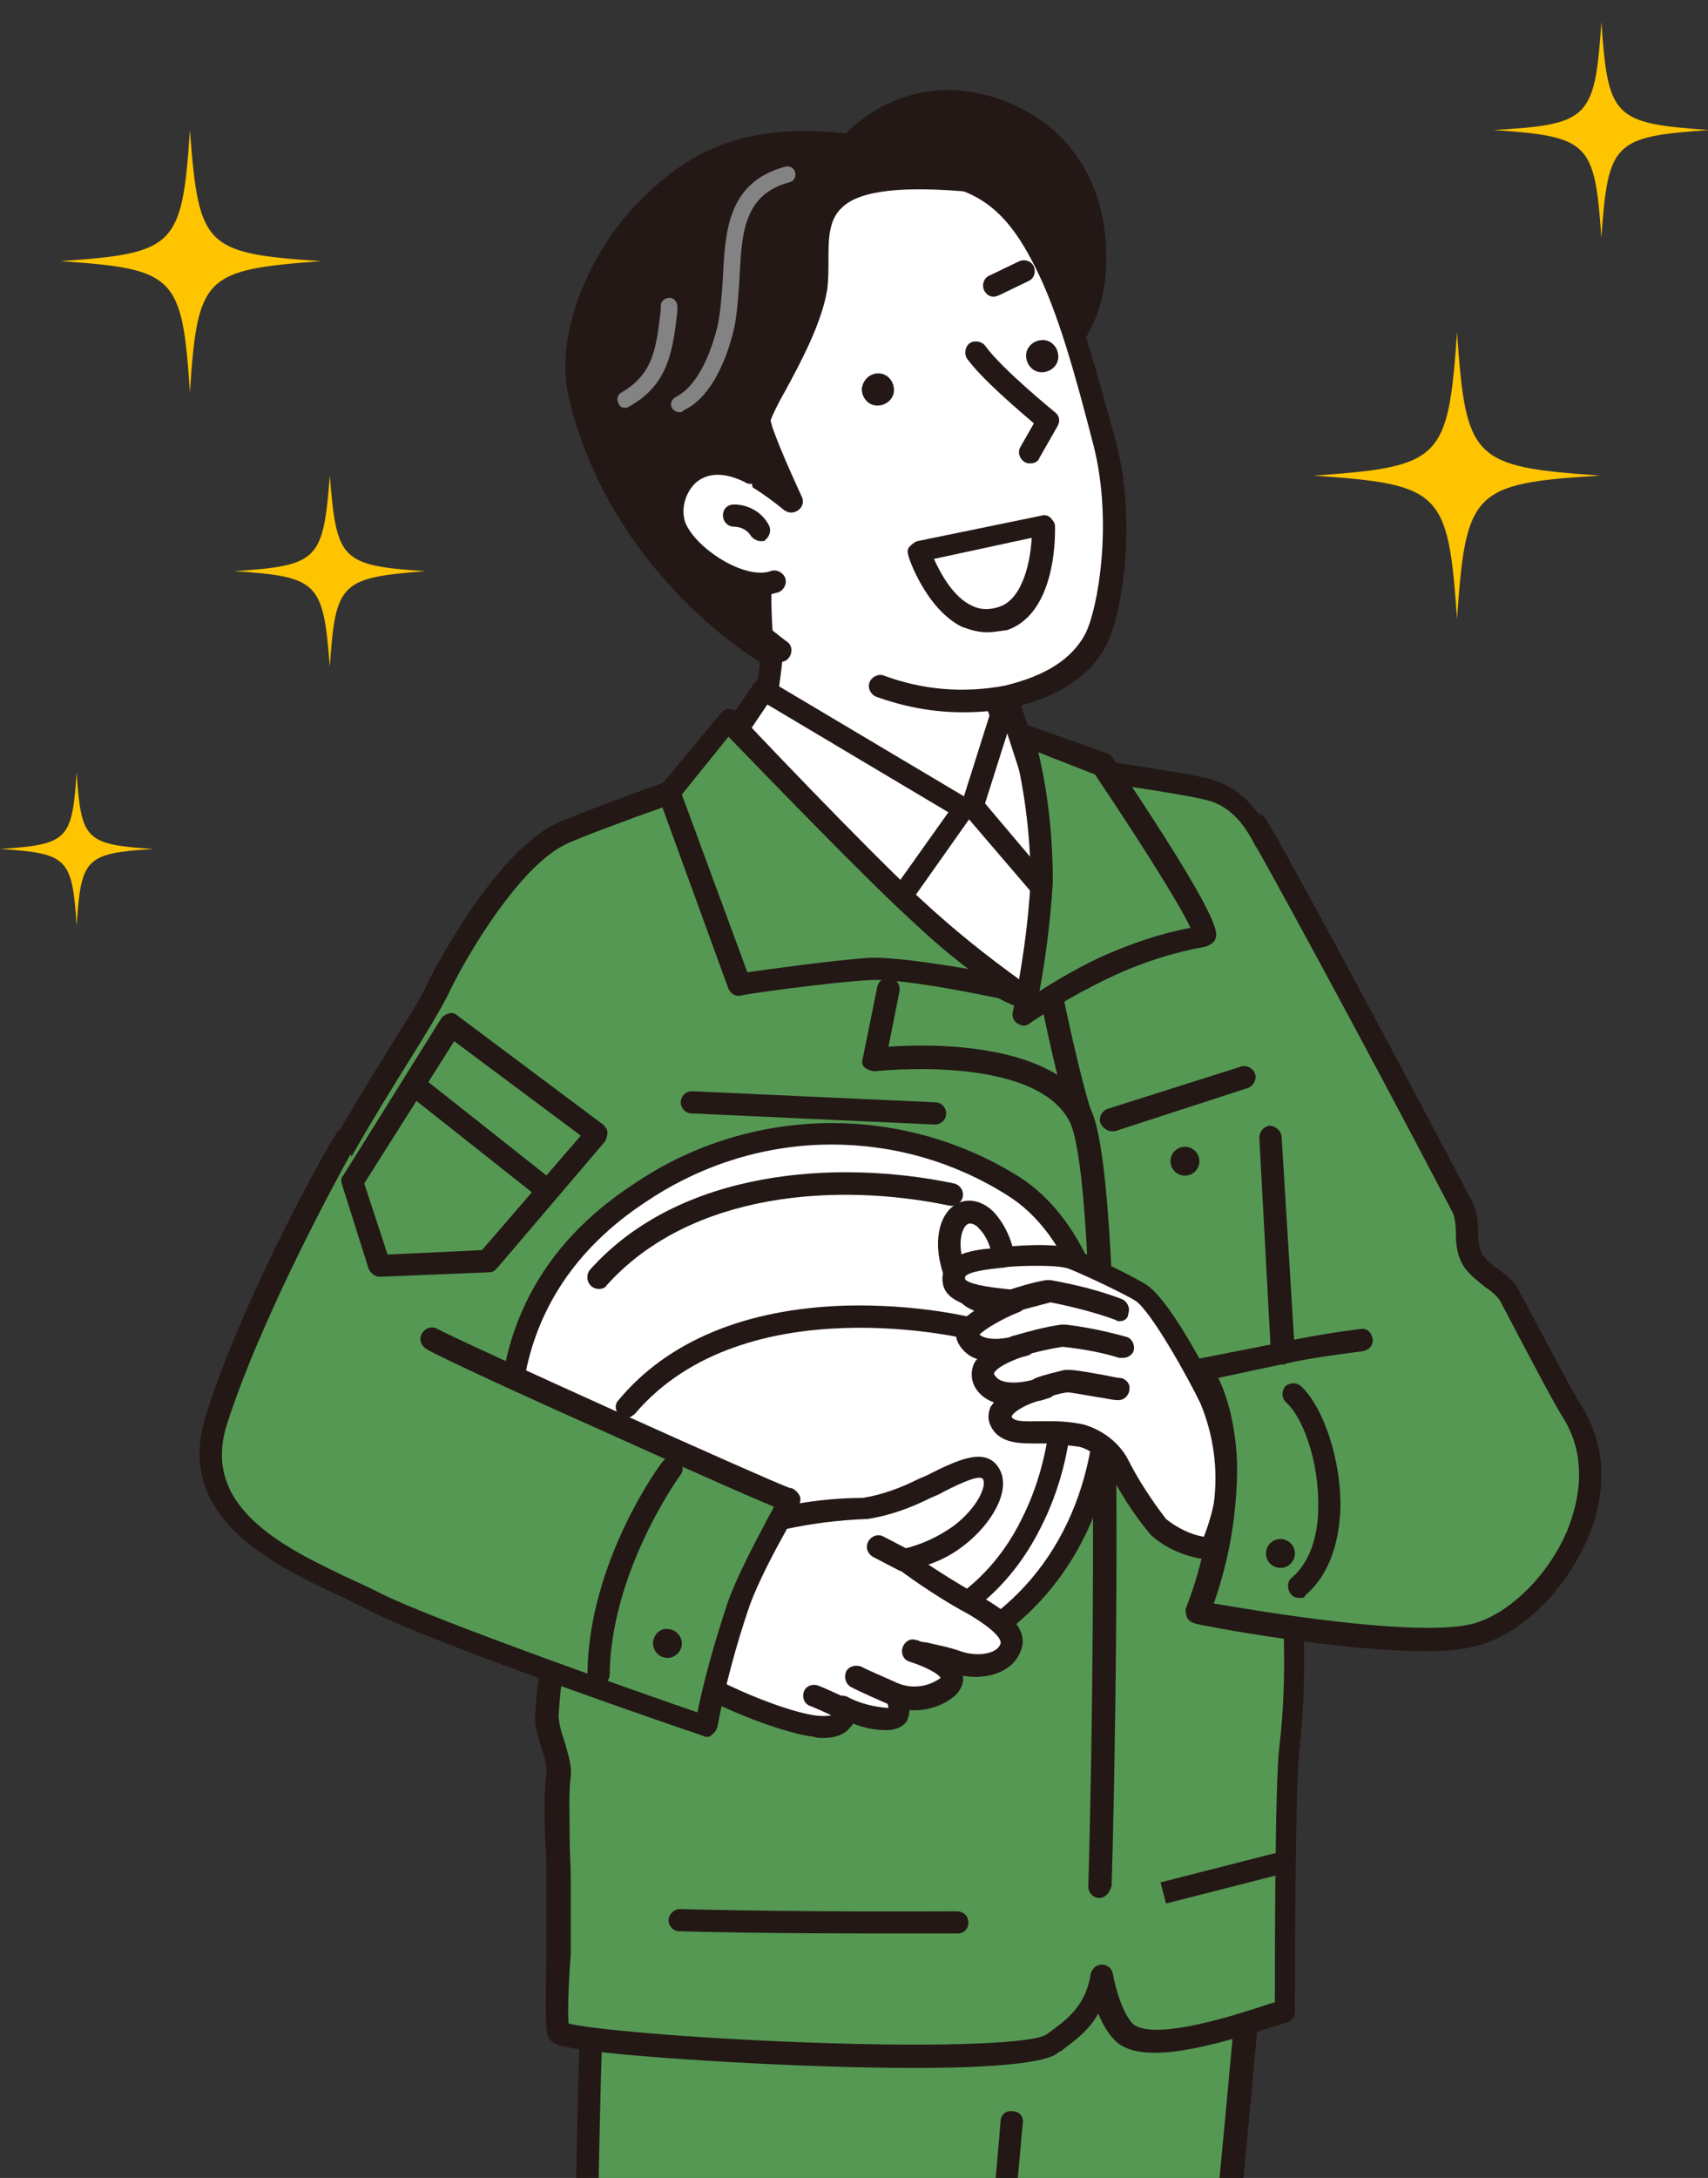 <?xml version="1.0" encoding="utf-8"?>
<!-- Generator: Adobe Illustrator 28.2.0, SVG Export Plug-In . SVG Version: 6.00 Build 0)  -->
<svg version="1.1" id="レイヤー_1" xmlns="http://www.w3.org/2000/svg" xmlns:xlink="http://www.w3.org/1999/xlink" x="0px"
	 y="0px" viewBox="0 0 153.8 196" style="enable-background:new 0 0 153.8 196;" xml:space="preserve">
<rect x="0" y="0" width="153.8" height="196" fill="#333333" stroke="none"/>
<style type="text/css">
	.st0{fill:#FFC400;}
	.st1{clip-path:url(#SVGID_00000055704707015888725850000005241590916847720121_);}
	.st2{fill:#559853;}
	.st3{fill:#231815;}
	.st4{fill:#FFFFFF;}
	.st5{fill:#F9BE00;}
	.st6{fill:#838383;}
</style>
<g id="グループ_2796" transform="translate(8)">
	<path id="パス_2869" class="st0" d="M110.3,42.8c11.5,0.8,12.1,1.4,12.9,12.9c0.8-11.5,1.4-12.2,12.9-12.9
		c-11.5-0.8-12.1-1.4-12.9-12.9C122.4,41.4,121.8,42,110.3,42.8"/>
	<path id="パス_2871" class="st0" d="M13.1,51.4c7.6,0.5,8,1,8.6,8.6c0.5-7.6,1-8,8.6-8.6c-7.6-0.5-8-1-8.6-8.6
		C21.1,50.4,20.7,50.9,13.1,51.4"/>
	<path id="パス_2872" class="st0" d="M-8,76.4c6.1,0.4,6.5,0.8,6.9,6.9c0.4-6.1,0.8-6.5,6.9-6.9c-6.1-0.4-6.5-0.8-6.9-6.9
		C-1.5,75.6-1.9,76-8,76.4"/>
	<path id="パス_2873" class="st0" d="M-2.6,23.5C7.8,24.2,8.4,24.8,9.1,35.3c0.7-10.5,1.3-11,11.8-11.8
		c-10.5-0.7-11-1.3-11.8-11.8C8.4,22.2,7.8,22.8-2.6,23.5"/>
	<path id="パス_2874" class="st0" d="M126.5,11.7c8.6,0.6,9.1,1.1,9.7,9.7c0.6-8.6,1.1-9.1,9.7-9.7c-8.6-0.6-9.1-1.1-9.7-9.7
		C135.6,10.7,135.1,11.2,126.5,11.7"/>
	<g id="グループ_2733" transform="translate(7.399 0)">
		<g>
			<defs>
				<rect id="SVGID_1_" x="0" width="138.1" height="196.1"/>
			</defs>
			<clipPath id="SVGID_00000147196417347592740630000015628898483559592880_">
				<use xlink:href="#SVGID_1_"  style="overflow:visible;"/>
			</clipPath>
			
				<g id="グループ_2732" transform="translate(0)" style="clip-path:url(#SVGID_00000147196417347592740630000015628898483559592880_);">
				<path id="パス_2948" class="st2" d="M98.3,164.4c-1.3,16-3.7,41.6-4.5,47.1l-56.5,0.1c0,0,0.2-36.9,1.6-45.1L98.3,164.4z"/>
				<path class="st3" d="M37.3,212.6c-0.3,0-0.5-0.1-0.7-0.3c-0.2-0.2-0.3-0.4-0.3-0.7c0-1.5,0.2-37.1,1.6-45.3
					c0.1-0.5,0.5-0.8,1-0.8l59.4-2c0.3,0,0.6,0.1,0.8,0.3c0.2,0.2,0.3,0.5,0.3,0.8c-1.3,15.5-3.7,41.6-4.5,47.1
					c-0.1,0.5-0.5,0.9-1,0.9L37.3,212.6C37.3,212.6,37.3,212.6,37.3,212.6z M39.8,167.4c-1.2,8.5-1.4,37.4-1.5,43.1l54.6-0.1
					c0.9-6.8,3-30.2,4.3-45L39.8,167.4z"/>
				<path id="パス_2950" class="st2" d="M10.3,129.4c3.5,3.4,25.1,14.9,25.1,14.9c-0.9,3.3-1.5,6.6-1.7,10c-0.1,1.5,1.2,3.9,1,5.4
					c-0.3,2.4,0,5.4,0,9.6c0,6.1-0.2,13.1,0.1,13.6c1,1.4,41.7,3.5,44.5,1.1c1.1-0.9,3.8-2.3,4.3-6.1c0.6,3.1,1.6,4.8,2.3,5.3
					c2.9,2.2,13-1.7,14.3-2.1c0,0,0-20.1,0.4-23.6c1-8.2,0-16.2-0.2-19.6c-1-20.5,1.2-34.8,0.6-40.4c0.3-8.7,0.1-23.9-7.3-26.3
					c-2.8-0.9-21.4-3.3-21.4-3.3s12.1,9.4,4.4,21.8c-3-1.5-6.1-2.2-9.7-6.9C58.5,71.4,58,67,58,67c-4.4,1.1-20.7,7-22.9,8.1
					c-4.7,2.3-9.5,10.8-11.1,14C21,95.2,1.7,120.8,10.3,129.4"/>
				<path class="st3" d="M67,186.1c-10.5,0-24.2-0.9-28.9-1.5c-3.3-0.4-3.7-0.7-4-1.1c-0.4-0.5-0.4-1.4-0.3-7.7c0-2,0-4.3,0-6.4
					c0-1.3,0-2.6-0.1-3.7c-0.1-2.4-0.1-4.4,0.1-6.1c0.1-0.6-0.2-1.6-0.5-2.5c-0.3-1-0.6-2-0.5-2.9c0.2-3.2,0.7-6.3,1.5-9.4
					c-3.8-2-21.4-11.5-24.7-14.7l0,0c-7.6-7.5,3.6-25.3,10.2-36c1.5-2.4,2.7-4.3,3.2-5.4c0.2-0.5,5.8-11.6,11.5-14.5
					c2.2-1.1,18.5-7,23.1-8.2c0.3-0.1,0.6,0,0.8,0.1c0.2,0.2,0.4,0.4,0.4,0.7c0,0,0.6,4.5,8.9,15.3c2.7,3.6,5.2,4.7,7.6,5.8
					c0.3,0.1,0.7,0.3,1,0.5c2.5-4.5,2.6-9.2,0.2-13.7c-1.9-3.7-4.8-6-4.9-6c-0.4-0.3-0.5-0.8-0.3-1.2s0.6-0.7,1-0.6
					c0.8,0.1,18.8,2.4,21.6,3.3c5.9,1.9,8.5,10.8,8,27.2c0.2,2.3,0,5.7-0.2,10.5c-0.4,7.4-1,17.4-0.3,29.9c0,0.7,0.1,1.5,0.2,2.4
					c0.3,4,0.8,10.6,0,17.3c-0.4,3.5-0.4,23.3-0.4,23.5c0,0.5-0.3,0.9-0.7,1c-0.2,0-0.5,0.2-1,0.3c-5.6,1.8-11.6,3.5-14.2,1.6
					c-0.6-0.5-1.3-1.4-1.8-2.7c-0.9,1.6-2.2,2.5-3,3.1c-0.2,0.2-0.4,0.3-0.6,0.4C78.9,185.7,73.6,186.1,67,186.1z M35.8,182.1
					c1.9,0.5,10.6,1.3,21.3,1.7c13.5,0.5,20.7,0,21.7-0.7c0.2-0.1,0.4-0.3,0.7-0.5c1.2-0.9,2.9-2.2,3.3-4.9c0.1-0.5,0.5-0.9,1-0.9
					c0.5,0,0.9,0.3,1,0.8c0.6,3.1,1.6,4.4,1.9,4.6c1.4,1,5.5,0.4,12.3-1.9c0.1,0,0.3-0.1,0.4-0.1c0-3.7,0-19.8,0.4-23
					c0.8-6.5,0.3-13,0-16.9c-0.1-1-0.1-1.8-0.2-2.5c-0.6-12.5-0.1-22.7,0.4-30.1c0.3-4.5,0.5-8.1,0.2-10.2c0,0,0-0.1,0-0.1
					c0.5-15.2-1.8-23.8-6.6-25.3c-1.8-0.6-12-2-18.2-2.9c1,1.1,2.1,2.6,3.1,4.4c2,3.8,3.5,9.8-0.7,16.6c-0.3,0.4-0.8,0.6-1.3,0.4
					c-0.6-0.3-1.1-0.6-1.7-0.8c-2.5-1.1-5.3-2.4-8.3-6.4c-6.4-8.4-8.4-13.1-9-15.1C51.9,69.8,37.5,75,35.5,76
					c-4.1,2-8.8,9.8-10.6,13.6c-0.6,1.2-1.8,3.2-3.3,5.6c-5.9,9.5-17,27.2-10.5,33.5l0,0c2.7,2.6,17.5,10.8,24.9,14.7
					c0.4,0.2,0.6,0.7,0.5,1.2c-0.9,3.2-1.4,6.5-1.6,9.8c0,0.5,0.2,1.4,0.5,2.2c0.3,1.1,0.7,2.2,0.6,3.2c-0.2,1.6-0.1,3.4-0.1,5.8
					c0,1.1,0.1,2.4,0.1,3.7c0,2.2,0,4.4,0,6.5C35.8,178.3,35.7,181.1,35.8,182.1z M35.9,182.4L35.9,182.4L35.9,182.4z"/>
				<path id="パス_2952" class="st4" d="M54.5,54.3c-0.1,3.9-0.6,7.8-1.4,11.7c-1.3,5.5,1.2,7.6,1.2,7.6S74.5,90,76.8,89.7
					c8.1-1.2,5.8-18.2,5.8-18.2s-3.9,1-7.1-5.4c-2.9-6-2.1-11.7-2.4-11.7"/>
				<path class="st3" d="M76.8,90.7c-2.7,0-15.6-10.2-23.2-16.3c-0.1-0.1-2.9-2.6-1.5-8.6c0.7-3.7,1.2-7.6,1.3-11.5c0-0.6,0.5-1,1-1
					c0.6,0,1,0.5,1,1c-0.1,4-0.6,7.9-1.4,11.8c-1.1,4.8,0.8,6.6,0.9,6.7c9.4,7.6,20.1,15.7,21.8,15.9c5.4-0.8,5.5-11.2,5-16.2
					c-1.6-0.1-4.6-1-7.1-6c-2.3-4.7-2.4-9.2-2.4-11.2c0-0.2,0-0.4,0-0.6c0-0.1-0.1-0.2-0.1-0.4c0-0.6,0.4-1,1-1
					c1.1,0,1.1,1.1,1.1,1.9c0,1.8,0.1,6,2.2,10.3c2.7,5.5,5.8,4.9,5.9,4.8c0.3-0.1,0.6,0,0.8,0.1c0.2,0.2,0.4,0.4,0.4,0.7
					c0.1,0.7,2.4,18-6.6,19.3C76.9,90.7,76.9,90.7,76.8,90.7z M72.9,55.4c0.1,0,0.2,0,0.3,0C73,55.4,73,55.4,72.9,55.4z"/>
				<path id="パス_2954" class="st5" d="M37.3,120.9l11.3,5.3L40,145.4l-7.1-3.9"/>
				<path class="st3" d="M40,146.4c-0.2,0-0.3,0-0.5-0.1l-7.1-3.9c-0.5-0.3-0.7-0.9-0.4-1.4c0.3-0.5,0.9-0.7,1.4-0.4l6.2,3.4
					l7.8-17.3l-10.5-4.9c-0.5-0.2-0.7-0.8-0.5-1.3c0.2-0.5,0.8-0.7,1.3-0.5l11.3,5.3c0.5,0.2,0.7,0.8,0.5,1.3l-8.6,19.2
					c-0.1,0.3-0.3,0.5-0.6,0.5C40.2,146.4,40.1,146.4,40,146.4z"/>
				<path class="st3" d="M68.8,101.2C68.8,101.2,68.8,101.2,68.8,101.2l-21.9-1c-0.6,0-1-0.5-1-1c0-0.6,0.5-1,1-1l21.9,1
					c0.6,0,1,0.5,1,1C69.8,100.8,69.3,101.2,68.8,101.2z"/>
				<path class="st3" d="M84.7,101.8c-0.4,0-0.8-0.3-1-0.7c-0.2-0.5,0.1-1.1,0.6-1.3L96.3,96c0.5-0.2,1.1,0.1,1.3,0.6
					c0.2,0.5-0.1,1.1-0.6,1.3L85,101.8C84.9,101.8,84.8,101.8,84.7,101.8z"/>
				<path class="st3" d="M66.6,174c-5,0-13.5,0-20.8-0.2c-0.6,0-1-0.5-1-1s0.5-1,1-1c11.1,0.3,24.9,0.2,25,0.2c0,0,0,0,0,0
					c0.5,0,1,0.4,1,1c0,0.6-0.4,1-1,1C70.7,174,69.1,174,66.6,174z"/>
				<path class="st3" d="M89.6,171.3l-0.5-1.9c0,0,9-2.3,10.2-2.6c0.5-0.1,1.1,0.2,1.2,0.7c0.1,0.5-0.2,1.1-0.7,1.2
					C98.6,169,89.6,171.3,89.6,171.3z"/>
				<path class="st3" d="M73.6,212.6c-0.1,0-0.1,0-0.2,0c-0.5-0.1-0.9-0.6-0.8-1.2c0.8-4.8,2.1-20.4,2.1-20.5c0-0.6,0.5-1,1.1-0.9
					c0.6,0,1,0.5,0.9,1.1c-0.1,0.6-1.3,15.8-2.1,20.7C74.5,212.2,74.1,212.6,73.6,212.6z"/>
				<path class="st3" d="M30.4,140.9c-0.2,0-0.3,0-0.5-0.1c-0.5-0.2-0.7-0.9-0.4-1.3l7.4-14.5c0.2-0.5,0.9-0.7,1.3-0.4
					c0.5,0.2,0.7,0.9,0.4,1.3l-7.4,14.5C31.2,140.7,30.8,140.9,30.4,140.9z"/>
				<path id="パス_2959" class="st4" d="M35.6,138.7c0,1.1,0.9,2.1,2.1,2.1c1.1,0,2.1-0.9,2.1-2.1s-0.9-2.1-2.1-2.1l0,0
					C36.6,136.7,35.6,137.6,35.6,138.7"/>
				<path class="st3" d="M37.7,141.8c-1.7,0-3.1-1.4-3.1-3.1s1.4-3.1,3.1-3.1c1.7,0,3.1,1.4,3.1,3.1S39.4,141.8,37.7,141.8z
					 M37.7,137.7c-0.6,0-1.1,0.5-1.1,1.1c0,0.6,0.5,1.1,1.1,1.1s1.1-0.5,1.1-1.1C38.7,138.1,38.3,137.7,37.7,137.7z"/>
				<path class="st3" d="M83.6,170.8C83.5,170.8,83.5,170.8,83.6,170.8c-0.6,0-1-0.5-1-1c0.5-17.3,1.1-63.5-1.7-68.9
					c-3.2-6.1-17.4-4.5-17.5-4.5c-0.3,0-0.6-0.1-0.9-0.3s-0.3-0.6-0.2-0.9l1.3-6.4c0.1-0.5,0.6-0.9,1.2-0.8c0.5,0.1,0.9,0.6,0.8,1.2
					l-1,5c3.9-0.3,15-0.4,18.2,5.6c3.6,6.9,2,67.3,1.9,69.9C84.5,170.4,84.1,170.8,83.6,170.8z"/>
				<path id="パス_2961" class="st4" d="M53.4,62.1l18,10.7l-7.7,10.9L49.5,67.8L53.4,62.1z"/>
				<path class="st3" d="M63.7,84.7c-0.3,0-0.6-0.1-0.7-0.3L48.7,68.4c-0.3-0.3-0.3-0.9-0.1-1.2l3.9-5.7c0.3-0.4,0.9-0.6,1.3-0.3
					l18,10.7c0.2,0.1,0.4,0.4,0.5,0.7c0.1,0.3,0,0.6-0.2,0.8l-7.7,10.9C64.3,84.5,64,84.6,63.7,84.7C63.7,84.7,63.7,84.7,63.7,84.7z
					 M50.8,67.7l12.8,14.4l6.4-9l-16.3-9.7L50.8,67.7z"/>
				<path id="パス_2963" class="st4" d="M75.2,62.7l-3.1,9.8l7.8,9.1l-2.4-12.2L75.2,62.7z"/>
				<path class="st3" d="M80,82.7c-0.3,0-0.6-0.1-0.8-0.4l-7.8-9.1c-0.2-0.3-0.3-0.6-0.2-0.9l3.1-9.8c0.1-0.4,0.5-0.7,0.9-0.7
					c0.5,0,0.8,0.3,1,0.7l2.3,6.8c0,0,0,0.1,0,0.1l2.4,12.2c0.1,0.4-0.1,0.9-0.5,1.1C80.2,82.7,80.1,82.7,80,82.7z M73.3,72.3
					l4.9,5.8l-1.7-8.4L75.3,66L73.3,72.3z"/>
				<path id="パス_2965" class="st2" d="M51.2,88.6l-6.3-17.3l5.4-6.5c0,0,12.3,12.8,16.6,16.8c2.9,2.7,6,5.2,9.2,7.5
					c0,0-9.5-2.1-13.2-1.9S51.2,88.6,51.2,88.6"/>
				<path class="st3" d="M76,90.1c-0.1,0-0.1,0-0.2,0c-0.1,0-9.4-2.1-12.9-1.9c-3.6,0.2-11.5,1.3-11.6,1.4c-0.5,0.1-0.9-0.2-1.1-0.6
					l-6.3-17.3c-0.1-0.3-0.1-0.7,0.2-1l5.4-6.5c0.2-0.2,0.4-0.4,0.7-0.4c0.3,0,0.6,0.1,0.8,0.3C51,64.2,63.2,77,67.5,80.9
					c2.9,2.7,5.9,5.1,9.1,7.4c0.4,0.3,0.5,0.8,0.3,1.2C76.8,89.9,76.4,90.1,76,90.1z M46,71.5l5.9,16c2.1-0.3,7.9-1.1,10.9-1.3
					c2.1-0.1,6,0.5,9,1c-2-1.5-3.9-3.2-5.7-4.9c-3.7-3.4-13.1-13.1-15.9-16L46,71.5z"/>
				<path id="パス_2967" class="st2" d="M78.4,79.3c0-4.4-0.6-8.9-1.7-13.2l7.3,2.6c0,0,10.4,15.4,9,15.4
					c-2.9,0.5-5.8,1.4-8.5,2.6c-2.7,1.3-5.3,2.7-7.7,4.4C77.6,87.4,78.2,83.3,78.4,79.3"/>
				<path class="st3" d="M76.8,92.3c-0.2,0-0.4-0.1-0.6-0.2c-0.3-0.2-0.5-0.6-0.4-1c0.8-3.9,1.4-7.9,1.6-11.8
					c0-4.3-0.6-8.7-1.7-12.9c-0.1-0.4,0-0.7,0.3-1s0.7-0.3,1-0.2l7.3,2.6c0.2,0.1,0.4,0.2,0.5,0.4c10,14.9,9.5,15.8,9.2,16.4
					c-0.2,0.3-0.5,0.5-0.9,0.6c-2.8,0.5-5.6,1.4-8.2,2.6c-2.6,1.2-5.2,2.7-7.6,4.3C77.2,92.2,77,92.3,76.8,92.3z M78.1,67.7
					c0.9,3.8,1.3,7.7,1.3,11.6c0,0,0,0,0,0.1c-0.2,3.3-0.6,6.6-1.2,9.8c1.9-1.2,3.8-2.3,5.8-3.2c2.5-1.1,5.1-2,7.8-2.5
					c-1-2.2-4.9-8.3-8.6-13.8L78.1,67.7z M78.4,79.3L78.4,79.3L78.4,79.3z"/>
				<path id="パス_2969" class="st5" d="M79.4,90.7c0,0,1.5,7.1,2.4,9.8"/>
				<path class="st3" d="M81.8,101.4c-0.4,0-0.8-0.3-0.9-0.7c-0.9-2.7-2.4-9.6-2.4-9.9c-0.1-0.5,0.2-1.1,0.8-1.2
					c0.5-0.1,1.1,0.2,1.2,0.8c0,0.1,1.5,7.1,2.4,9.7c0.2,0.5-0.1,1.1-0.6,1.3C82,101.4,81.9,101.4,81.8,101.4z"/>
				<path id="パス_2971" class="st4" d="M66,150.4c22.9-6.5,21.8-36.3,9.7-43.7c-10.2-6.4-23.3-6.2-33.3,0.6
					c-14.6,9.3-12.2,23.7-11.3,28.3C32,140.2,39.7,157.9,66,150.4"/>
				<path class="st3" d="M54,153.2c-5.3,0-10-1.2-13.9-3.7c-6.7-4.2-9.5-10.9-10-13.8c-2.3-13,1.7-22.8,11.8-29.3
					c10.3-6.9,23.8-7.1,34.3-0.6c6.4,3.9,10,13.9,8.7,23.7c-1.5,10.9-8.3,18.9-18.7,21.8c0,0,0,0,0,0
					C61.9,152.6,57.8,153.2,54,153.2z M59.5,103c-5.8,0-11.5,1.7-16.5,5c-14.1,9.1-11.7,22.8-10.9,27.3c0.5,2.6,3,8.6,9.1,12.5
					c6.3,3.9,14.5,4.5,24.6,1.6c9.6-2.7,15.8-10.1,17.2-20.2c1.2-9.1-2-18.2-7.8-21.7C70.4,104.5,65,103,59.5,103z M66,150.4
					L66,150.4L66,150.4z"/>
				<path class="st3" d="M65,148.4c-0.4,0-0.9-0.3-1-0.8c-0.1-0.5,0.2-1.1,0.7-1.2c6.6-1.6,10.2-6.2,11.9-9.7
					c3.1-6.1,3.3-13.6,1.7-17.4c-0.2-0.5,0-1.1,0.5-1.3c0.5-0.2,1.1,0,1.3,0.5c1.7,4.1,1.7,12.2-1.8,19c-2.8,5.6-7.4,9.3-13.3,10.7
					C65.2,148.4,65.1,148.4,65,148.4z"/>
				<path class="st3" d="M41,127.6c-0.2,0-0.5-0.1-0.6-0.2c-0.4-0.4-0.5-1-0.1-1.4c4.4-5.3,11.4-8.2,20.3-8.5
					c6.6-0.2,11.8,1.1,12,1.2c0.5,0.1,0.9,0.7,0.7,1.2c-0.1,0.5-0.7,0.9-1.2,0.7c-0.2-0.1-20.4-5-30.3,6.6
					C41.5,127.5,41.2,127.6,41,127.6z"/>
				<path class="st3" d="M38.5,116c-0.2,0-0.5-0.1-0.7-0.3c-0.4-0.4-0.4-1-0.1-1.4c8.1-9.1,22.3-10,32.8-7.8
					c0.5,0.1,0.9,0.6,0.8,1.2c-0.1,0.5-0.6,0.9-1.2,0.8c-10-2.1-23.3-1.3-30.9,7.2C39.1,115.9,38.8,116,38.5,116z"/>
				<path class="st3" d="M73.2,118.1c-1.7,0-3.3-1.7-3.9-4.3v0c-0.7-2.8,0.2-5.3,2.1-5.7c0.9-0.2,2,0.2,2.8,1.1
					c0.7,0.8,1.3,1.9,1.6,3.1c0.7,2.8-0.2,5.3-2,5.7C73.5,118.1,73.4,118.1,73.2,118.1z M71.3,113.4c0.4,1.8,1.5,2.8,2,2.7
					c0.5-0.1,1-1.5,0.6-3.3c-0.2-0.9-0.6-1.7-1.1-2.2c-0.3-0.4-0.7-0.5-0.9-0.5C71.3,110.2,70.8,111.6,71.3,113.4L71.3,113.4z"/>
				<path id="パス_2977" class="st4" d="M55.2,136.6c2.4-0.5,4.8-0.8,7.2-0.8c1.9-0.3,3.7-0.9,5.4-1.8c2.8-1.4,5.1-2.7,5.9-1.3
					c0.8,1.3-0.6,3.8-2.9,5.5c-1.5,1.1-3.1,1.8-4.9,2.3c0,0,3.2,2.3,6.1,3.9s3.9,2.8,3.5,3.9c-0.6,1.7-3.2,1.9-4.9,1.3
					c-1.6-0.6-3.6-0.9-3.9-1c0,0,5.1,1.6,3.1,3.3c-1.4,1.1-3.2,1.4-4.9,0.7c0,0,1.3,2.2-0.8,2.2c-1.4-0.1-2.8-0.4-4-1.1
					c0,0,1.2,2.2-2.3,1.8s-11.8-4-12.9-5.7s-1.4-3.7,1.9-7.5C49.2,139.5,52,137.6,55.2,136.6"/>
				<path class="st3" d="M58.8,156.4c-0.4,0-0.7,0-0.9-0.1c-3.5-0.4-12.2-4-13.6-6.2c-1.6-2.6-1-5.1,2-8.7c2.2-2.7,5.2-4.7,8.5-5.8
					c0,0,0.1,0,0.1,0c2.4-0.5,4.9-0.8,7.4-0.8c1.8-0.3,3.4-0.9,5-1.7l0.7-0.3c2.8-1.4,5.4-2.7,6.6-0.6c1.1,2-0.8,5-3.1,6.8
					c-1,0.8-2.1,1.4-3.3,1.8c1.2,0.8,2.8,1.8,4.4,2.7c2.4,1.3,4.8,3,3.9,5.1c-0.7,1.9-3.1,2.6-5.2,2.2c0.1,0.4,0,1.1-0.7,1.8
					c-1.2,1-2.7,1.4-4.1,1.3c0,0.3-0.1,0.6-0.2,0.9c-0.2,0.4-0.8,0.9-1.9,0.9c-1,0-2-0.2-3-0.6c0,0.1-0.1,0.2-0.2,0.3
					C60.6,156.2,59.6,156.4,58.8,156.4z M55.4,137.6c-3,0.9-5.6,2.7-7.5,5.1c-3.1,3.6-2.6,5.1-1.8,6.4c0.8,1.3,8.6,4.9,12.1,5.3
					c1.1,0.1,1.4-0.1,1.4-0.1c0,0-0.1-0.2-0.1-0.2c-0.2-0.4-0.1-0.9,0.2-1.2c0.3-0.3,0.8-0.4,1.2-0.2c1.1,0.6,2.4,0.9,3.6,1
					c0,0,0.1,0,0.1,0c0-0.2-0.1-0.5-0.3-0.7c-0.2-0.4-0.2-0.8,0.1-1.2c0.3-0.3,0.7-0.4,1.1-0.3c1.3,0.5,2.7,0.3,3.8-0.5c0,0,0,0,0,0
					c-0.2-0.4-1.4-1-2.6-1.4c-0.1,0-0.2-0.1-0.3-0.1c-0.5-0.2-0.7-0.8-0.5-1.3s0.7-0.8,1.2-0.6c0.1,0,0.2,0,0.3,0.1
					c0.1,0,0.3,0.1,0.6,0.1c0.8,0.2,2,0.4,3.1,0.8c1.4,0.5,3.3,0.3,3.6-0.7c0.1-0.4-0.6-1.3-3-2.7c-3-1.6-6.1-3.9-6.2-4
					c-0.3-0.2-0.5-0.6-0.4-1c0.1-0.4,0.4-0.7,0.8-0.8c1.7-0.4,3.2-1.1,4.6-2.1c2.1-1.6,3-3.6,2.6-4.2c-0.3-0.5-2.7,0.7-4,1.4
					l-0.7,0.3c-1.8,0.9-3.7,1.6-5.7,1.9c0,0-0.1,0-0.1,0C60.1,136.8,57.7,137.1,55.4,137.6z"/>
				<path class="st3" d="M66,141.4c-0.2,0-0.3,0-0.5-0.1l-2.3-1.2c-0.5-0.3-0.7-0.9-0.4-1.4c0.3-0.5,0.9-0.7,1.4-0.4l2.3,1.2
					c0.5,0.3,0.7,0.9,0.4,1.4C66.7,141.2,66.3,141.4,66,141.4z"/>
				<path id="パス_2979" class="st2" d="M23.5,120.6c1.8,1,31.7,14.5,32.1,14.4s-3,5.3-4.5,9.3c-1.2,3.6-2.2,7.3-3,11.1
					c0,0-23.9-8.2-29.5-11c-6.3-3.1-17.5-6.8-14.6-16.3c3-9.6,10.1-22.8,11.7-25.3"/>
				<path class="st3" d="M48.2,156.3c-0.1,0-0.2,0-0.3-0.1c-1-0.3-24-8.2-29.7-11.1c-0.8-0.4-1.6-0.8-2.4-1.2
					c-6.5-3-15.5-7.2-12.7-16.4c3-9.7,10.1-22.9,11.8-25.5c0.3-0.5,0.9-0.6,1.4-0.3c0.5,0.3,0.6,0.9,0.3,1.4
					C15,105.9,8,118.8,5,128.3c-2.3,7.5,5.4,11.1,11.6,14c0.9,0.4,1.7,0.8,2.5,1.2c4.9,2.4,23.6,9,28.3,10.6
					c0.7-3.4,1.7-6.8,2.8-10.1c0.9-2.4,2.4-5.2,3.4-7.1c0.2-0.4,0.5-0.9,0.7-1.3c-1.7-0.7-5.6-2.4-14.7-6.5
					c-7.4-3.3-15.7-7.1-16.6-7.7c-0.5-0.3-0.7-0.9-0.4-1.4c0.3-0.5,0.9-0.7,1.4-0.4c2.2,1.2,29.7,13.6,31.7,14.3
					c0.3,0,0.5,0.2,0.7,0.4c0.5,0.6,0.4,0.9-1,3.4c-1,1.8-2.5,4.6-3.3,6.8c-1.2,3.5-2.2,7.2-2.9,10.9c-0.1,0.3-0.2,0.5-0.5,0.7
					C48.6,156.3,48.4,156.3,48.2,156.3z"/>
				<path id="パス_2981" class="st2" d="M25.2,92.2l13.1,9.8l-9.8,11.5l-9.7,0.4l-2.4-7.6L25.2,92.2z"/>
				<path class="st3" d="M18.8,114.9c-0.4,0-0.8-0.3-1-0.7l-2.4-7.6c-0.1-0.3-0.1-0.6,0.1-0.8l8.8-14.1c0.1-0.2,0.4-0.4,0.7-0.5
					c0.3-0.1,0.6,0,0.8,0.2l13.1,9.8c0.2,0.2,0.4,0.4,0.4,0.7c0,0.3-0.1,0.6-0.2,0.8l-9.8,11.5c-0.2,0.2-0.4,0.3-0.7,0.3L18.8,114.9
					C18.8,114.9,18.8,114.9,18.8,114.9z M17.4,106.5l2.1,6.4l8.5-0.4l8.9-10.3l-11.4-8.5L17.4,106.5z"/>
				<path class="st3" d="M33.1,107.5c-0.2,0-0.4-0.1-0.6-0.2l-11-8.7c-0.4-0.3-0.5-1-0.2-1.4c0.3-0.4,1-0.5,1.4-0.2l11,8.7
					c0.4,0.3,0.5,1,0.2,1.4C33.7,107.4,33.4,107.5,33.1,107.5z"/>
				<path id="パス_2983" class="st2" d="M45.1,132.1c0,0-6.5,8.8-6.6,18.6"/>
				<path class="st3" d="M38.5,151.6C38.5,151.6,38.5,151.6,38.5,151.6c-0.6,0-1-0.5-1-1c0.1-10,6.5-18.8,6.8-19.1
					c0.3-0.4,1-0.5,1.4-0.2c0.4,0.3,0.5,1,0.2,1.4c-0.1,0.1-6.3,8.7-6.4,18C39.5,151.2,39.1,151.6,38.5,151.6z"/>
				<path id="パス_2985" class="st3" d="M43.4,147.9c0,0.7,0.6,1.3,1.3,1.3s1.3-0.6,1.3-1.3s-0.6-1.3-1.3-1.3l0,0
					C44.1,146.5,43.4,147.1,43.4,147.9"/>
				<ellipse id="楕円形_78" class="st3" cx="91.3" cy="104.5" rx="1.3" ry="1.3"/>
				<path id="パス_2986" class="st4" d="M65.1,152.5c0,0-2.9-1.3-3.4-1.6"/>
				<path class="st3" d="M65.1,153.5c-0.1,0-0.3,0-0.4-0.1c-0.5-0.2-3-1.3-3.5-1.6c-0.5-0.3-0.6-0.9-0.4-1.4
					c0.3-0.5,0.9-0.6,1.4-0.4c0.3,0.2,2.2,1,3.3,1.5c0.5,0.2,0.7,0.8,0.5,1.3C65.8,153.2,65.5,153.5,65.1,153.5z"/>
				<path id="パス_2988" class="st4" d="M60.9,153.9c0,0-2.1-1-2.9-1.3"/>
				<path class="st3" d="M60.4,154.8c0,0-2.1-1-2.9-1.3c-0.5-0.2-0.7-0.8-0.5-1.3s0.8-0.7,1.3-0.5c0.8,0.3,2.9,1.3,2.9,1.3
					L60.4,154.8z"/>
				<path id="パス_2990" class="st3" d="M83.3,24.1c-0.5,11.1-13.6,13.4-13.6,13.4L61.3,13c2.2-2.3,5.1-3.7,8.3-3.8
					C75.7,9.1,83.7,13.4,83.3,24.1"/>
				<path class="st3" d="M69.6,38.5c-0.4,0-0.8-0.3-0.9-0.7l-8.4-24.5c-0.1-0.4,0-0.7,0.2-1c2.3-2.5,5.5-4,8.9-4.2
					c4-0.1,8,1.5,10.8,4.3c2.8,2.9,4.2,6.9,4,11.7v0C83.7,35.9,70,38.5,69.8,38.5C69.8,38.5,69.7,38.5,69.6,38.5z M62.4,13.3
					l7.9,23.1c1.2-0.3,3.3-1,5.5-2.3c4.1-2.4,6.3-5.8,6.5-10c0.2-4.2-1-7.7-3.4-10.2c-2.3-2.4-5.8-3.8-9.3-3.7
					C66.9,10.3,64.4,11.4,62.4,13.3z M83.3,24.1L83.3,24.1L83.3,24.1z"/>
				<path id="パス_2992" class="st4" d="M54.7,58.6c-1.7-1.2-3.3-2.6-4.7-4.2c-3.4-4.4-6.7-14-6.7-20.3s8.3-19,17.9-18.9
					s13.5,0.8,17.3,8.4c2.1,4.2,3.7,10.1,5.4,16.4c1.8,6.8,0.5,15-0.9,17.6c-1.5,2.9-4.5,4.3-7.9,5.1c-3.8,0.7-7.7,0.4-11.4-1"/>
				<path class="st3" d="M71.3,64.1c-2.7,0-5.3-0.5-7.8-1.4c-0.5-0.2-0.8-0.8-0.6-1.3c0.2-0.5,0.8-0.8,1.3-0.6
					c3.5,1.3,7.2,1.6,10.9,0.9c3.7-0.9,6-2.4,7.2-4.6c1.2-2.3,2.5-10.1,0.8-16.9c-1.6-6.2-3.2-12.1-5.3-16.2
					c-3.6-7.2-7.2-7.9-16.4-7.9c0,0,0,0,0,0c-9,0-16.9,12-16.9,17.9c0,6,3.1,15.4,6.5,19.7c1.3,1.5,2.8,2.8,4.4,4
					c0.5,0.3,0.6,0.9,0.3,1.4c-0.3,0.5-0.9,0.6-1.4,0.3c-1.8-1.2-3.5-2.7-4.9-4.3c-3.7-4.7-7-14.5-6.9-21c0-6.7,8.6-19.9,18.9-19.9
					c0,0,0,0,0,0c9.8,0,14.1,0.9,18.2,9c2.2,4.3,3.7,10.1,5.5,16.6c1.8,6.8,0.7,15.2-0.9,18.3c-1.4,2.7-4.2,4.6-8.5,5.6
					C74.1,64,72.7,64.1,71.3,64.1z"/>
				<path id="パス_2994" class="st3" d="M53.4,58.6c0,0-13-7.7-16.6-23.2c-1.2-5,1.6-12,5.7-16.3c4.3-4.5,9.1-7.3,18.8-6.1
					c5.5,0.7,5.9,1.1,11.1,3.3c-17.1-1.7-13.6,4.9-14.3,9.5s-5.1,10.7-5.1,12s2.9,7.4,2.9,7.4s-4.6-3.9-6-3.1s3.3,9.8,3.3,9.8
					C53.1,54.1,53.2,56.4,53.4,58.6"/>
				<path class="st3" d="M53.4,59.6c-0.2,0-0.4,0-0.5-0.1c-0.5-0.3-13.4-8.1-17.1-23.8c-1.3-5.8,2-13,6-17.2
					c4.5-4.7,9.6-7.7,19.7-6.4c4.9,0.6,5.9,1,9.4,2.5c0.6,0.2,1.2,0.5,1.9,0.8c0.5,0.2,0.7,0.7,0.6,1.2c-0.1,0.5-0.6,0.8-1.1,0.7
					C66,16.7,62,17.1,60.4,18.7c-1.2,1.1-1.2,2.9-1.2,4.7c0,0.9,0,1.7-0.1,2.6c-0.5,3.1-2.4,6.6-3.8,9.2c-0.6,1-1.2,2.3-1.3,2.6
					c0,0.6,1.5,4.1,2.8,6.9c0.2,0.4,0.1,0.9-0.3,1.2s-0.9,0.3-1.3,0c-1.7-1.4-3.7-2.7-4.6-2.9c0.2,1.4,1.8,5.2,3.4,8.4
					c0.1,0.2,0.1,0.3,0.1,0.5c-0.1,2.2,0,4.4,0.2,6.6c0,0.4-0.1,0.7-0.5,0.9C53.7,59.6,53.6,59.6,53.4,59.6z M57.1,13.8
					c-6.6,0-10.3,2.4-13.9,6.1c-4.2,4.3-6.5,10.9-5.5,15.4C40.4,46.8,48.6,54,52.2,56.6c-0.1-1.5-0.1-3-0.1-4.5
					c-5-9.7-3.5-10.5-2.8-10.9c1-0.6,2.5,0,4,0.9c-0.8-1.8-1.4-3.6-1.4-4.3c0-0.7,0.5-1.6,1.5-3.5c1.3-2.5,3.2-5.8,3.6-8.6
					c0.1-0.7,0.1-1.5,0.1-2.3c0-2.1,0-4.5,1.9-6.2c1.5-1.3,3.9-2.1,7.6-2.1c-1.4-0.4-2.8-0.7-5.4-1C59.7,13.8,58.3,13.8,57.1,13.8z"
					/>
				<path id="パス_2996" class="st4" d="M78.5,47.3c0,0,0.3,7-3.6,8.4c-5.1,1.7-7.6-6-7.6-6L78.5,47.3z"/>
				<path class="st3" d="M73.5,56.9c-0.8,0-1.5-0.2-2.3-0.5c-3.2-1.6-4.8-6.2-4.8-6.4c-0.1-0.3-0.1-0.6,0.1-0.8s0.4-0.4,0.7-0.5
					l11.2-2.3c0.3-0.1,0.6,0,0.8,0.2c0.2,0.2,0.4,0.5,0.4,0.7c0,0.3,0.3,7.8-4.3,9.4C74.6,56.8,74,56.9,73.5,56.9z M68.7,50.3
					c0.6,1.3,1.7,3.4,3.4,4.2c0.8,0.4,1.6,0.4,2.5,0.1c2.1-0.7,2.8-4.1,2.9-6.2L68.7,50.3z"/>
				<path id="パス_2998" class="st4" d="M52.1,42.6c-5.2-2.7-7.8,2-6.8,4.8c1,2.8,5.9,6,8.9,5"/>
				<path class="st3" d="M53,53.6c-3.4,0-7.6-3-8.6-5.8c-0.7-1.9,0-4.3,1.6-5.8c1.7-1.5,4.1-1.6,6.6-0.3c0.5,0.3,0.7,0.9,0.4,1.3
					c-0.3,0.5-0.9,0.7-1.3,0.4c-1.8-0.9-3.3-0.9-4.4,0c-1,0.9-1.4,2.4-1,3.6c0.9,2.3,5.3,5.2,7.7,4.4c0.5-0.2,1.1,0.1,1.3,0.6
					c0.2,0.5-0.1,1.1-0.6,1.3C54,53.5,53.5,53.6,53,53.6z"/>
				<path id="パス_3000" class="st4" d="M72.5,31.7c1.6,2.2,6.5,6.2,6.5,6.2l-1.6,2.8"/>
				<path class="st3" d="M77.4,41.7c-0.2,0-0.3,0-0.5-0.1c-0.5-0.3-0.7-0.9-0.4-1.4l1.2-2.1c-1.4-1.2-4.7-4-6-5.8
					c-0.3-0.4-0.2-1.1,0.2-1.4c0.4-0.3,1.1-0.2,1.4,0.2c1.5,2.1,6.3,6,6.3,6c0.4,0.3,0.5,0.8,0.2,1.3l-1.6,2.8
					C78.1,41.5,77.8,41.7,77.4,41.7z"/>
				<path id="パス_3002" class="st3" d="M62.2,35c0,0.8,0.6,1.5,1.4,1.5s1.5-0.6,1.5-1.4c0-0.8-0.6-1.5-1.4-1.5
					C62.9,33.6,62.3,34.2,62.2,35C62.2,35,62.2,35,62.2,35L62.2,35"/>
				<path id="パス_3003" class="st3" d="M77,32c0,0.8,0.6,1.5,1.4,1.5s1.5-0.6,1.5-1.4c0-0.8-0.6-1.5-1.4-1.5
					C77.7,30.6,77,31.2,77,32C77,32,77,32,77,32L77,32"/>
				<path id="パス_3004" class="st4" d="M53.1,47.7c-0.5-0.8-1.4-1.3-2.3-1.3"/>
				<path class="st3" d="M53.1,48.7c-0.3,0-0.7-0.2-0.9-0.5c-0.3-0.5-0.9-0.8-1.5-0.8c-0.6,0-1-0.5-1-1c0-0.6,0.4-1,1-1c0,0,0,0,0,0
					c1.3,0,2.5,0.7,3.1,1.8c0.3,0.5,0.1,1.1-0.3,1.4C53.5,48.7,53.3,48.7,53.1,48.7z"/>
				<path class="st3" d="M74.1,26.7c-0.4,0-0.7-0.2-0.9-0.6c-0.2-0.5,0-1.1,0.5-1.3l2.7-1.3c0.5-0.2,1.1,0,1.3,0.5
					c0.2,0.5,0,1.1-0.5,1.3l-2.7,1.3C74.4,26.6,74.3,26.7,74.1,26.7z"/>
				<path id="パス_3006" class="st2" d="M97.6,74.2c0.7,0.9,10.7,19.3,18.6,34.4c0.6,1.2,0.2,3.4,0.8,4.6c0.8,1.6,2.7,2.1,3.4,3.5
					c2.7,5.2,4.8,9.1,5.6,10.3c5,8-2.6,18.8-9.1,20.2s-24.5-2.1-24.5-2.1c1.7-4.2,2.5-8.6,2.5-13.1c-0.1-5.7-2.2-8.7-2.2-8.7
					l7.4-1.5L99,102.3"/>
				<path class="st3" d="M113,148.6c-7.9,0-20.2-2.3-20.8-2.5c-0.3-0.1-0.5-0.2-0.7-0.5c-0.1-0.3-0.2-0.6-0.1-0.9
					c1.6-4.1,2.4-8.4,2.4-12.8c-0.1-5.3-2-8.1-2-8.1c-0.2-0.3-0.2-0.6-0.1-0.9c0.1-0.3,0.4-0.5,0.7-0.6l6.6-1.3L98,102.4
					c0-0.6,0.4-1,0.9-1.1c0.5,0,1,0.4,1.1,0.9l1.2,19.5c0,0.5-0.3,0.9-0.8,1l-6.1,1.3c0.7,1.4,1.6,4.1,1.7,7.9
					c0,4.3-0.7,8.4-2.1,12.4c4.1,0.7,17.7,3,23,1.9c3.3-0.7,7-4.2,8.8-8.4c0.9-2.2,2.1-6.4-0.4-10.3c-0.7-1.1-2.4-4.3-5.6-10.4
					c-0.3-0.5-0.8-0.9-1.4-1.3c-0.7-0.6-1.6-1.2-2.1-2.2c-0.4-0.8-0.5-1.7-0.5-2.6c0-0.7-0.1-1.5-0.3-1.9
					c-8.2-15.7-17.8-33.3-18.5-34.3c-0.3-0.4-0.2-1.1,0.2-1.4c0.4-0.3,1-0.3,1.4,0.2c0.8,1,11.1,20.1,18.7,34.6
					c0.4,0.8,0.5,1.8,0.5,2.7c0,0.7,0.1,1.4,0.3,1.8c0.3,0.6,0.9,1.1,1.5,1.5c0.7,0.5,1.5,1.1,1.9,2c2,3.7,4.7,8.9,5.6,10.3
					c2.2,3.5,2.4,7.8,0.5,12.1c-2.1,4.8-6.3,8.8-10.3,9.6C116,148.5,114.6,148.6,113,148.6z"/>
				<path id="パス_3008" class="st4" d="M93.7,125.9c-0.3-0.6-4.2-8.3-6.2-9.6c-0.8-0.5-4.9-2.5-6.1-3c-1.4-0.6-5.2-0.3-5.9-0.2
					c-1.8,0.2-5.2,0.2-4.9,2.1s6.3,1.6,5.5,1.9s-4.8,2.1-4.2,3.2c1.1,2,5,0.7,5,0.7s-4.8,1.3-3.5,3.3s5.3,0.5,5.3,0.5
					s-4.7,1.2-3.9,3.1c0.6,1.3,2.7,0.9,4.5,1c0.9,0,1.8,0.1,2.7,0.3c1.4,0.4,2.5,1.3,3.2,2.6c1,2,2.2,4,3.6,5.7c1.3,1.2,3,1.9,4.7,2
					c0.6-1.2,1-2.6,1.3-3.9C95.4,132.2,95,128.9,93.7,125.9"/>
				<path class="st3" d="M93.7,140.4C93.7,140.4,93.6,140.4,93.7,140.4c-2.1-0.2-3.9-0.9-5.4-2.2c0,0-0.1-0.1-0.1-0.1
					c-1.5-1.8-2.8-3.8-3.8-5.9c-0.6-0.9-1.5-1.7-2.6-2c-0.7-0.1-1.6-0.2-2.5-0.3c-0.3,0-0.7,0-1.1,0c-1.6,0-3.6,0.1-4.4-1.6
					c-0.3-0.6-0.2-1.2,0-1.7c0.1-0.1,0.2-0.3,0.3-0.4c-0.6-0.2-1.2-0.6-1.6-1.2c-0.4-0.6-0.5-1.3-0.3-2c0.1-0.3,0.2-0.5,0.4-0.7
					c-0.7-0.2-1.3-0.7-1.7-1.4c-0.2-0.4-0.3-0.8-0.1-1.3c0.2-0.7,1-1.3,1.9-1.9c-1.5-0.3-3-0.9-3.2-2.2c-0.1-0.6,0-1.2,0.4-1.7
					c0.9-1.2,3-1.4,4.6-1.5c0.3,0,0.5,0,0.7-0.1c0,0,4.6-0.5,6.4,0.3c1.2,0.5,5.3,2.5,6.2,3.1c2.4,1.5,6.5,9.9,6.6,10c0,0,0,0,0,0
					c1.4,3.2,1.8,6.7,1.3,10.1c-0.2,1.5-0.7,2.9-1.4,4.2C94.4,140.2,94.1,140.4,93.7,140.4z M89.6,136.7c1,0.8,2.2,1.4,3.4,1.6
					c0.4-1,0.7-2,0.9-3c0.4-3,0-6.1-1.2-9c-1.1-2.3-4.4-8.2-5.8-9.2c-0.7-0.5-4.7-2.4-6-2.9c-0.9-0.4-4.2-0.3-5.4-0.2
					c-0.2,0-0.5,0.1-0.8,0.1c-0.9,0.1-2.9,0.3-3.2,0.8c0,0,0,0,0,0.2c0.1,0.2,0.7,0.6,3.7,0.9c1,0.1,1.7,0.2,1.8,1
					c0.1,0.5-0.3,1-0.7,1.1c-1.5,0.6-3,1.5-3.5,2c0.7,0.6,2.3,0.4,3.3,0.1c0.2-0.1,0.3-0.1,0.4-0.1c0.5-0.1,1.1,0.2,1.2,0.7
					c0.2,0.5-0.1,1.1-0.6,1.2c-0.1,0-0.2,0.1-0.4,0.1c-1.2,0.4-2.4,1-2.6,1.5c0,0,0,0.1,0.1,0.2c0.5,0.8,2.1,0.7,3.3,0.4
					c0.5-0.2,0.8-0.3,1-0.3c0.5-0.1,1,0.2,1.2,0.7c0.2,0.5-0.1,1-0.6,1.2c-0.1,0-0.5,0.2-1.1,0.3c-1.3,0.4-2.3,1.1-2.3,1.4
					c0.2,0.5,1.5,0.4,2.5,0.4c0.4,0,0.8,0,1.1,0c1,0,2,0.1,2.9,0.3c1.7,0.5,3.1,1.6,3.9,3C87.1,133.2,88.3,135,89.6,136.7z"/>
				<path id="パス_3010" class="st4" d="M75.6,117.3c1.2-0.4,2.4-0.7,3.6-1c2.1,0.3,4.2,0.9,6.2,1.6"/>
				<path class="st3" d="M85.4,118.9c-0.1,0-0.2,0-0.3-0.1c-1.9-0.7-3.9-1.2-5.9-1.6c-1.1,0.3-2.3,0.6-3.4,0.9
					c-0.5,0.2-1.1-0.1-1.3-0.6c-0.2-0.5,0.1-1.1,0.6-1.3c1.2-0.4,2.5-0.8,3.7-1c0.1,0,0.2,0,0.4,0c2.2,0.4,4.3,0.9,6.4,1.7
					c0.5,0.2,0.8,0.8,0.6,1.3C86.2,118.6,85.9,118.9,85.4,118.9z"/>
				<path id="パス_3012" class="st4" d="M85.7,121.2c-1.8-0.5-3.5-0.8-5.3-1.1c-1.4,0.2-2.8,0.6-4.2,1"/>
				<path class="st3" d="M85.7,122.2c-0.1,0-0.2,0-0.3,0c-1.6-0.5-3.3-0.8-5.1-1c-1.3,0.2-2.6,0.5-3.9,0.9c-0.5,0.2-1.1-0.1-1.2-0.7
					s0.1-1.1,0.7-1.2c1.4-0.4,2.8-0.8,4.3-1c0.1,0,0.2,0,0.3,0c1.8,0.2,3.7,0.6,5.5,1.1c0.5,0.1,0.8,0.7,0.7,1.2
					C86.6,121.9,86.2,122.2,85.7,122.2z"/>
				<path id="パス_3014" class="st4" d="M85.3,125c-0.3,0-4-0.7-4.7-0.7c-0.8,0.2-1.6,0.4-2.4,0.7"/>
				<path class="st3" d="M78.2,126c-0.4,0-0.8-0.2-0.9-0.7c-0.2-0.5,0.1-1.1,0.6-1.3c0.8-0.3,1.7-0.5,2.5-0.7
					c0.6-0.1,1.7,0.1,3.9,0.5c0.5,0.1,0.9,0.2,1.1,0.2c0.5,0,1,0.5,0.9,1c0,0.5-0.4,1-1,1c-0.2,0-0.4,0-1.4-0.2
					c-0.8-0.1-2.8-0.5-3.2-0.5c-0.7,0.1-1.4,0.3-2.1,0.6C78.4,126,78.3,126,78.2,126z"/>
				<path id="パス_3016" class="st5" d="M100.2,121.8c2.3-0.5,4.6-0.9,7-1.2"/>
				<path class="st3" d="M100.2,122.8c-0.5,0-0.9-0.3-1-0.8c-0.1-0.5,0.2-1.1,0.8-1.2c2.3-0.5,4.7-0.9,7.1-1.2
					c0.6-0.1,1,0.3,1.1,0.9c0.1,0.5-0.3,1-0.9,1.1c-2.3,0.3-4.6,0.6-6.9,1.1C100.3,122.8,100.3,122.8,100.2,122.8z"/>
				<path id="パス_3018" class="st2" d="M101.2,125.5c3.1,2.8,5.3,13.4,0.4,17.4"/>
				<path class="st3" d="M101.6,143.8c-0.3,0-0.6-0.1-0.8-0.4c-0.3-0.4-0.3-1.1,0.1-1.4c1.9-1.6,2.4-4.3,2.4-6.3
					c0.1-4.2-1.4-8.2-2.9-9.5c-0.4-0.4-0.4-1-0.1-1.4c0.4-0.4,1-0.4,1.4-0.1c2.1,1.9,3.7,6.8,3.6,11.1c-0.1,2.4-0.7,5.7-3.2,7.8
					C102.1,143.8,101.9,143.8,101.6,143.8z"/>
				<ellipse id="楕円形_79" class="st3" cx="99.9" cy="139.8" rx="1.3" ry="1.3"/>
				<path class="st6" d="M45.8,37.1c-0.3,0-0.6-0.2-0.7-0.4c-0.2-0.4,0-0.8,0.4-1c0.6-0.3,2.5-1.5,3.7-6.3c0.3-1.4,0.4-2.9,0.5-4.5
					c0.2-4,0.4-8.5,5.6-9.9c0.4-0.1,0.8,0.1,0.9,0.5c0.1,0.4-0.1,0.8-0.5,0.9c-4.1,1.1-4.3,4.5-4.5,8.5c-0.1,1.6-0.2,3.2-0.5,4.7
					c-0.9,3.7-2.5,6.4-4.5,7.3C46,37.1,45.9,37.1,45.8,37.1z"/>
				<path class="st6" d="M40.9,36.7c-0.3,0-0.5-0.1-0.6-0.4c-0.2-0.4-0.1-0.8,0.3-1c2.9-1.7,3.1-4.1,3.5-7.4l0-0.4
					c0-0.4,0.4-0.7,0.8-0.7c0.4,0,0.7,0.4,0.7,0.8l0,0.4c-0.4,3.3-0.7,6.5-4.2,8.5C41.1,36.7,41,36.7,40.9,36.7z"/>
			</g>
		</g>
	</g>
</g>
</svg>

